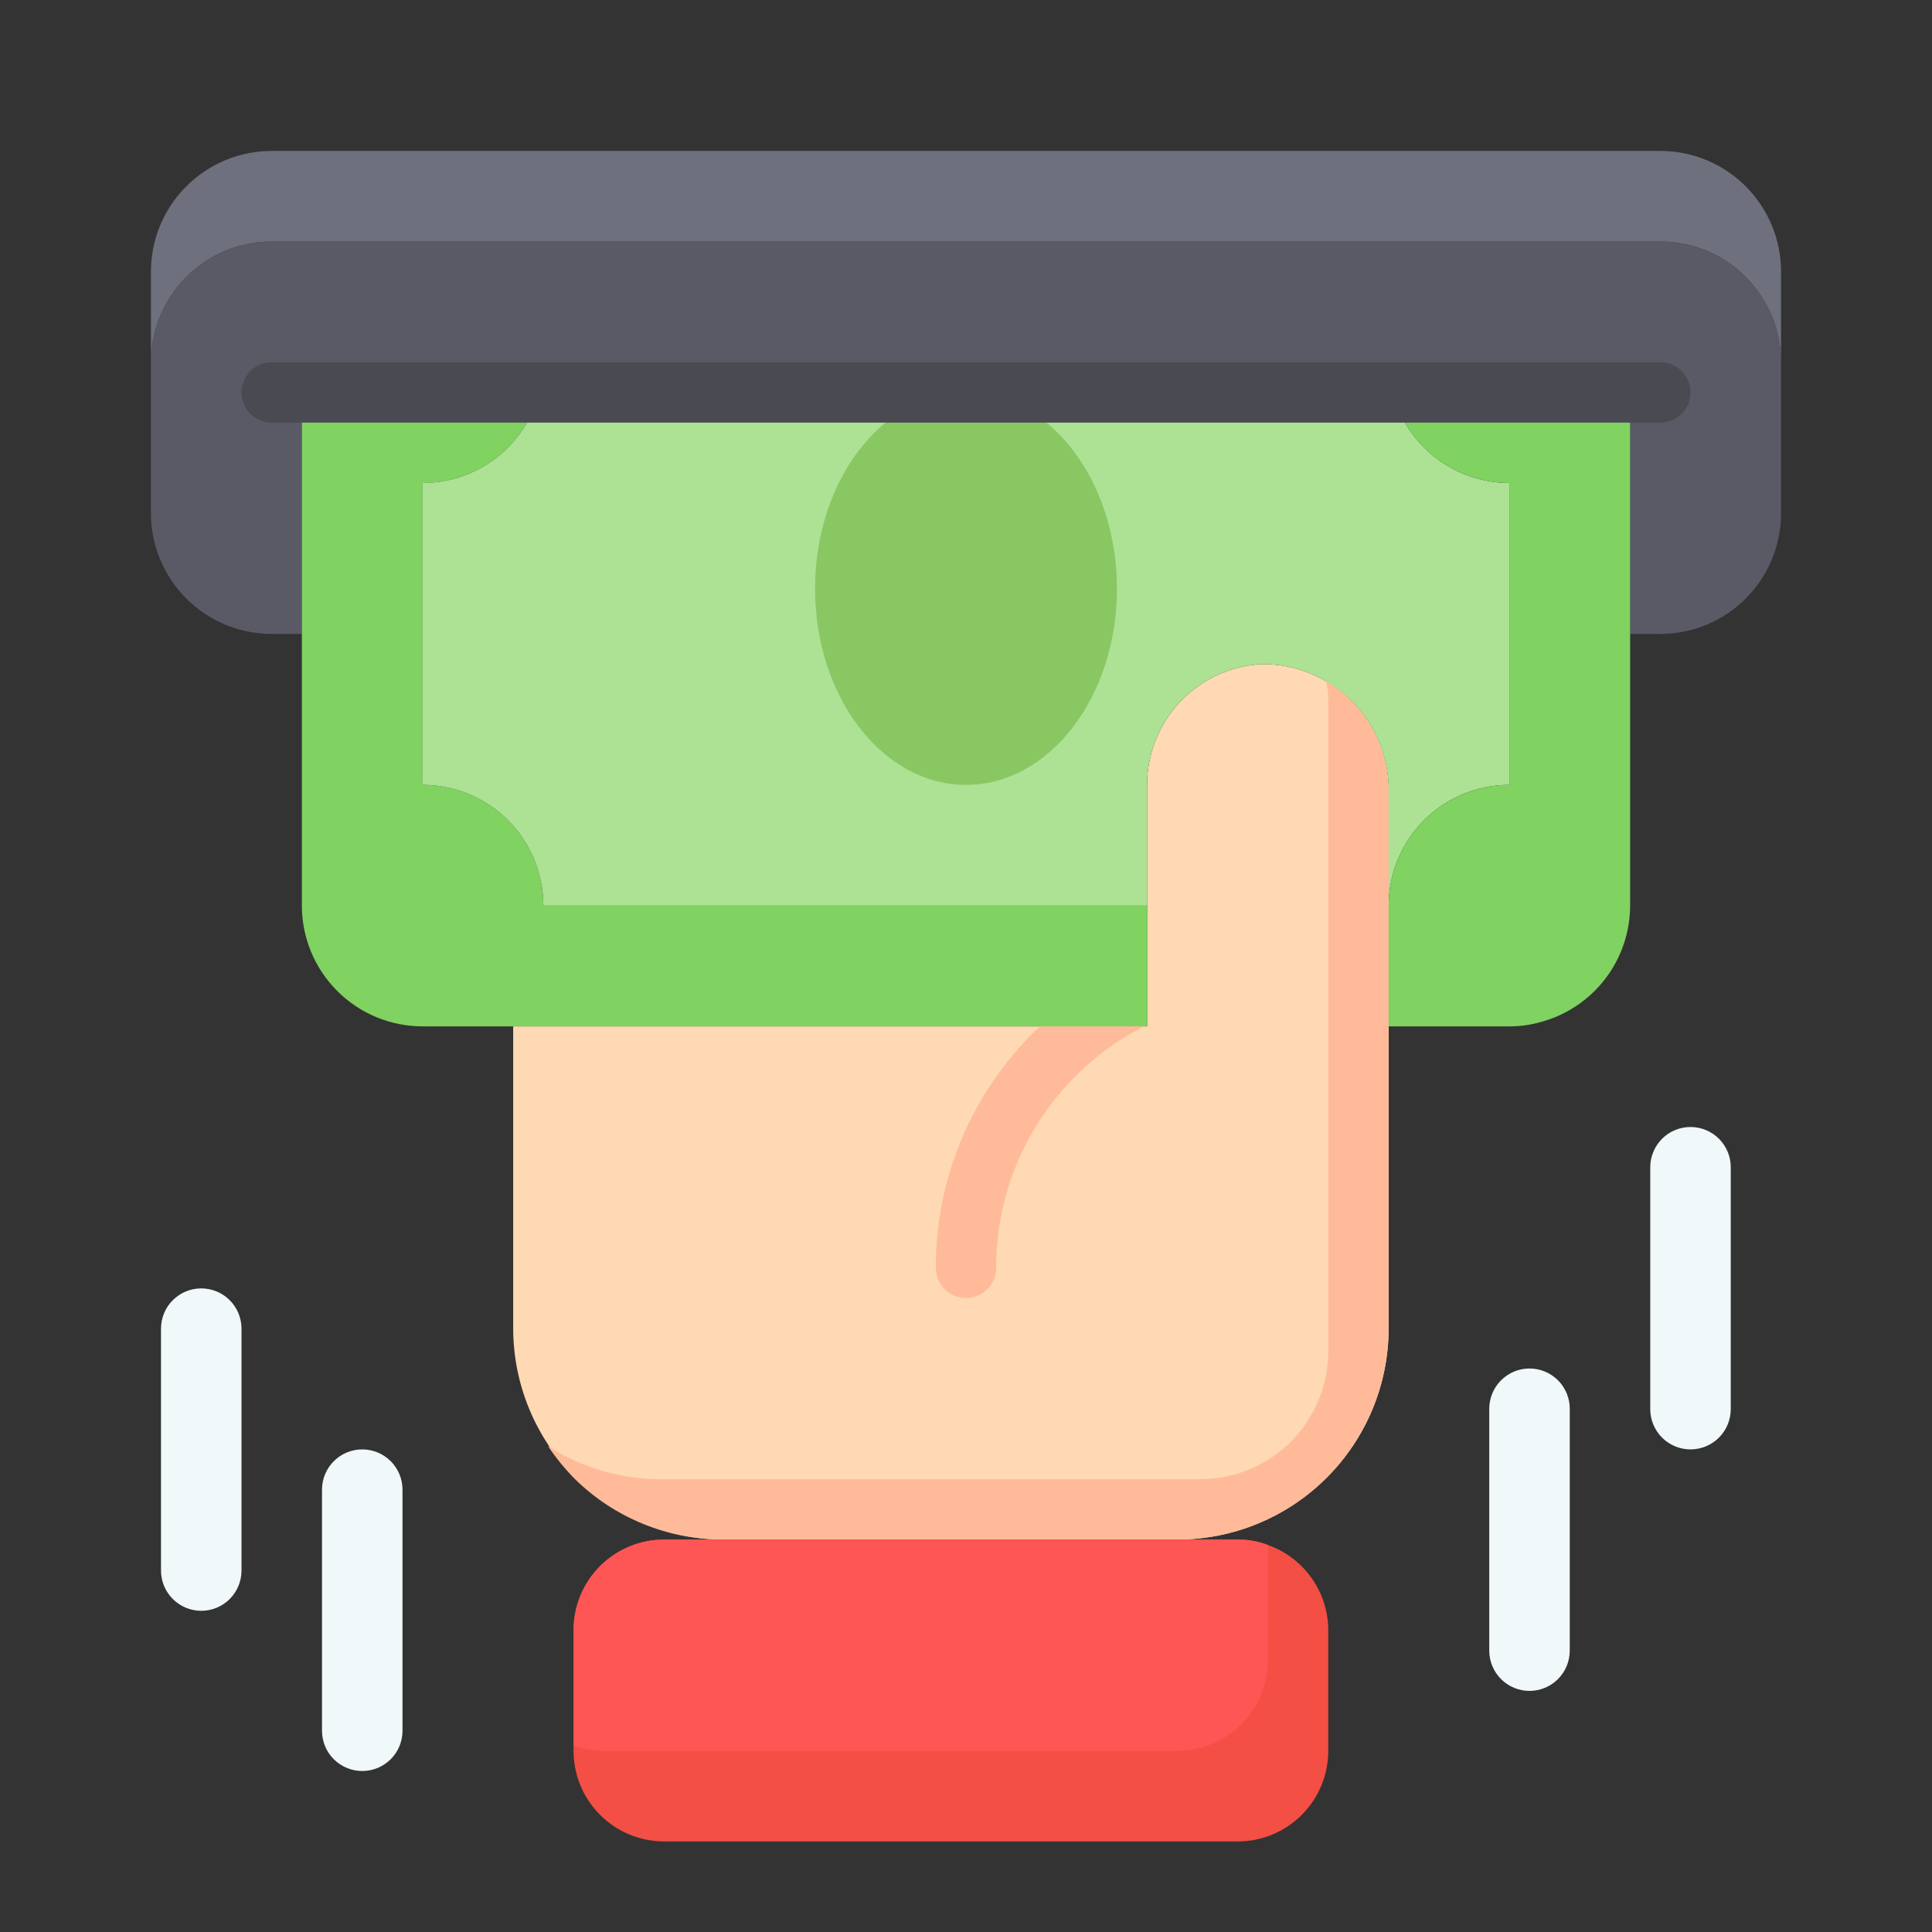 <svg width="48" height="48" viewBox="0 0 48 48" fill="none" xmlns="http://www.w3.org/2000/svg">
<rect x="0" y="0" width="48" height="48" fill="#333333" stroke="none"/>
<path d="M34.5 19.672V33C34.5 34.392 33.947 35.728 32.962 36.712C31.978 37.697 30.642 38.25 29.25 38.25H18C16.608 38.25 15.272 37.697 14.288 36.712C13.303 35.728 12.75 34.392 12.75 33V25.5H28.5V19.5C28.499 18.728 28.796 17.986 29.328 17.427C29.86 16.869 30.587 16.537 31.358 16.5C31.773 16.498 32.185 16.579 32.569 16.738C32.954 16.897 33.302 17.131 33.595 17.427C33.887 17.722 34.118 18.073 34.274 18.458C34.429 18.844 34.506 19.257 34.5 19.672Z" fill="#FFD9B3"/>
<path d="M34.5 19.672V33C34.5 34.392 33.947 35.728 32.962 36.712C31.978 37.697 30.642 38.25 29.25 38.25H18C16.613 38.26 15.278 37.721 14.287 36.75C14.037 36.497 13.811 36.221 13.613 35.925C14.473 36.479 15.477 36.766 16.5 36.75H29.82C30.663 36.75 31.472 36.415 32.069 35.819C32.665 35.222 33 34.413 33 33.57V17.34C32.998 17.193 32.977 17.047 32.94 16.905C33.415 17.195 33.807 17.601 34.081 18.085C34.354 18.57 34.498 19.116 34.5 19.672Z" fill="#FFBB99"/>
<path d="M28.425 25.5C27.797 25.816 27.225 26.231 26.73 26.73C26.101 27.355 25.602 28.098 25.262 28.917C24.922 29.735 24.748 30.613 24.75 31.5C24.75 31.699 24.671 31.89 24.53 32.03C24.39 32.171 24.199 32.25 24 32.25C23.801 32.25 23.61 32.171 23.47 32.03C23.329 31.89 23.25 31.699 23.25 31.5C23.246 30.416 23.458 29.342 23.872 28.34C24.287 27.339 24.896 26.429 25.665 25.665L25.837 25.5H28.425Z" fill="#FFBB99"/>
<path d="M44.25 6.75V9C44.25 8.204 43.934 7.441 43.371 6.879C42.809 6.316 42.046 6 41.25 6H6.75C5.954 6 5.191 6.316 4.629 6.879C4.066 7.441 3.75 8.204 3.75 9V6.75C3.75 5.954 4.066 5.191 4.629 4.629C5.191 4.066 5.954 3.75 6.75 3.75H41.25C42.046 3.75 42.809 4.066 43.371 4.629C43.934 5.191 44.25 5.954 44.25 6.75Z" fill="#6F707E"/>
<path d="M44.25 9V12.75C44.25 13.546 43.934 14.309 43.371 14.871C42.809 15.434 42.046 15.75 41.25 15.75H40.5V9.75H7.5V15.75H6.75C5.954 15.75 5.191 15.434 4.629 14.871C4.066 14.309 3.75 13.546 3.75 12.75V9C3.75 8.204 4.066 7.441 4.629 6.879C5.191 6.316 5.954 6 6.75 6H41.25C42.046 6 42.809 6.316 43.371 6.879C43.934 7.441 44.25 8.204 44.25 9Z" fill="#595A66"/>
<path d="M33 40.5V43.5C33 44.097 32.763 44.669 32.341 45.091C31.919 45.513 31.347 45.75 30.75 45.75H16.5C15.903 45.75 15.331 45.513 14.909 45.091C14.487 44.669 14.25 44.097 14.25 43.5V40.5C14.25 39.903 14.487 39.331 14.909 38.909C15.331 38.487 15.903 38.25 16.5 38.25H30.75C31.006 38.248 31.261 38.294 31.5 38.385C31.938 38.54 32.317 38.826 32.585 39.205C32.854 39.583 32.999 40.036 33 40.5Z" fill="#F34F44"/>
<path d="M31.5 38.385V41.25C31.5 41.847 31.263 42.419 30.841 42.841C30.419 43.263 29.847 43.5 29.25 43.5H15C14.744 43.502 14.489 43.456 14.25 43.365V40.5C14.25 39.903 14.487 39.331 14.909 38.909C15.331 38.487 15.903 38.25 16.5 38.25H30.75C31.006 38.248 31.261 38.294 31.5 38.385Z" fill="#FE5555"/>
<path d="M28.5 22.5V25.5H10.5C9.704 25.5 8.941 25.184 8.379 24.621C7.816 24.059 7.5 23.296 7.5 22.5V9.75H13.402C13.236 10.394 12.861 10.964 12.336 11.371C11.81 11.778 11.165 11.999 10.5 12V19.5C11.296 19.5 12.059 19.816 12.621 20.379C13.184 20.941 13.5 21.704 13.5 22.5H28.5Z" fill="#80D261"/>
<path d="M37.5 12V19.5C36.704 19.5 35.941 19.816 35.379 20.379C34.816 20.941 34.5 21.704 34.5 22.5V19.672C34.506 19.257 34.429 18.844 34.274 18.458C34.118 18.073 33.887 17.722 33.595 17.427C33.302 17.131 32.954 16.897 32.569 16.738C32.185 16.579 31.773 16.498 31.358 16.5C30.587 16.537 29.86 16.869 29.328 17.427C28.796 17.986 28.499 18.728 28.5 19.5V22.5H13.5C13.5 21.704 13.184 20.941 12.621 20.379C12.059 19.816 11.296 19.5 10.5 19.5V12C11.165 11.999 11.81 11.778 12.336 11.371C12.861 10.964 13.236 10.394 13.402 9.75H34.597C34.764 10.394 35.139 10.964 35.664 11.371C36.19 11.778 36.835 11.999 37.5 12Z" fill="#ADE194"/>
<path d="M40.5 9.75V22.5C40.499 23.156 40.283 23.794 39.884 24.316C39.486 24.837 38.928 25.214 38.295 25.387C38.037 25.463 37.769 25.501 37.5 25.5H34.5V22.5C34.5 21.704 34.816 20.941 35.379 20.379C35.941 19.816 36.704 19.5 37.5 19.5V12C36.835 11.999 36.19 11.778 35.664 11.371C35.139 10.964 34.764 10.394 34.597 9.75H40.5Z" fill="#80D261"/>
<path d="M24 19.5C26.071 19.5 27.75 17.317 27.75 14.625C27.75 11.933 26.071 9.75 24 9.75C21.929 9.75 20.25 11.933 20.25 14.625C20.25 17.317 21.929 19.5 24 19.5Z" fill="#89C763"/>
<path d="M41.25 10.5H6.75C6.551 10.5 6.36 10.421 6.22 10.28C6.079 10.14 6 9.949 6 9.75C6 9.551 6.079 9.36 6.22 9.22C6.36 9.079 6.551 9 6.75 9H41.25C41.449 9 41.64 9.079 41.78 9.22C41.921 9.36 42 9.551 42 9.75C42 9.949 41.921 10.14 41.78 10.28C41.64 10.421 41.449 10.5 41.25 10.5Z" fill="#494A52"/>
<path d="M9 36.01C8.735 36.01 8.481 36.115 8.293 36.303C8.106 36.49 8 36.745 8 37.01L8 43.01C8.003 43.273 8.109 43.525 8.296 43.711C8.484 43.896 8.737 44 9 44C9.264 44 9.517 43.896 9.704 43.711C9.891 43.525 9.998 43.273 10 43.01L10 37.01C10 36.745 9.895 36.49 9.707 36.303C9.52 36.115 9.265 36.01 9 36.01Z" fill="#F0F8F9"/>
<path d="M5 32.01C4.735 32.01 4.481 32.115 4.293 32.303C4.105 32.49 4 32.745 4 33.01L4 39.01C3.999 39.142 4.024 39.273 4.073 39.395C4.123 39.518 4.197 39.629 4.29 39.723C4.383 39.817 4.493 39.892 4.615 39.943C4.737 39.993 4.868 40.02 5 40.02C5.132 40.02 5.263 39.993 5.385 39.943C5.507 39.892 5.618 39.817 5.711 39.723C5.804 39.629 5.877 39.518 5.927 39.395C5.976 39.273 6.001 39.142 6 39.01L6 33.01C6 32.745 5.895 32.49 5.707 32.303C5.52 32.115 5.265 32.01 5 32.01Z" fill="#F0F8F9"/>
<path d="M38 42.01C38.265 42.01 38.52 41.904 38.707 41.717C38.895 41.529 39 41.275 39 41.01L39 35.01C39.002 34.878 38.977 34.747 38.927 34.624C38.877 34.502 38.804 34.39 38.711 34.296C38.618 34.203 38.507 34.128 38.385 34.077C38.263 34.026 38.132 34 38 34C37.868 34 37.737 34.026 37.615 34.077C37.493 34.128 37.383 34.203 37.29 34.296C37.197 34.39 37.123 34.502 37.074 34.624C37.024 34.747 36.999 34.878 37 35.01L37 41.01C37 41.275 37.106 41.529 37.293 41.717C37.481 41.904 37.735 42.01 38 42.01Z" fill="#F0F8F9"/>
<path d="M42 36.01C42.265 36.01 42.52 35.904 42.707 35.717C42.895 35.529 43 35.275 43 35.01L43 29.01C43.002 28.878 42.977 28.747 42.927 28.624C42.877 28.502 42.804 28.39 42.711 28.296C42.618 28.202 42.507 28.128 42.385 28.077C42.263 28.026 42.132 28 42 28C41.868 28 41.737 28.026 41.615 28.077C41.493 28.128 41.383 28.202 41.29 28.296C41.197 28.39 41.123 28.502 41.074 28.624C41.024 28.747 40.999 28.878 41 29.01L41 35.01C41 35.275 41.106 35.529 41.293 35.717C41.481 35.904 41.735 36.01 42 36.01Z" fill="#F0F8F9"/>
</svg>

